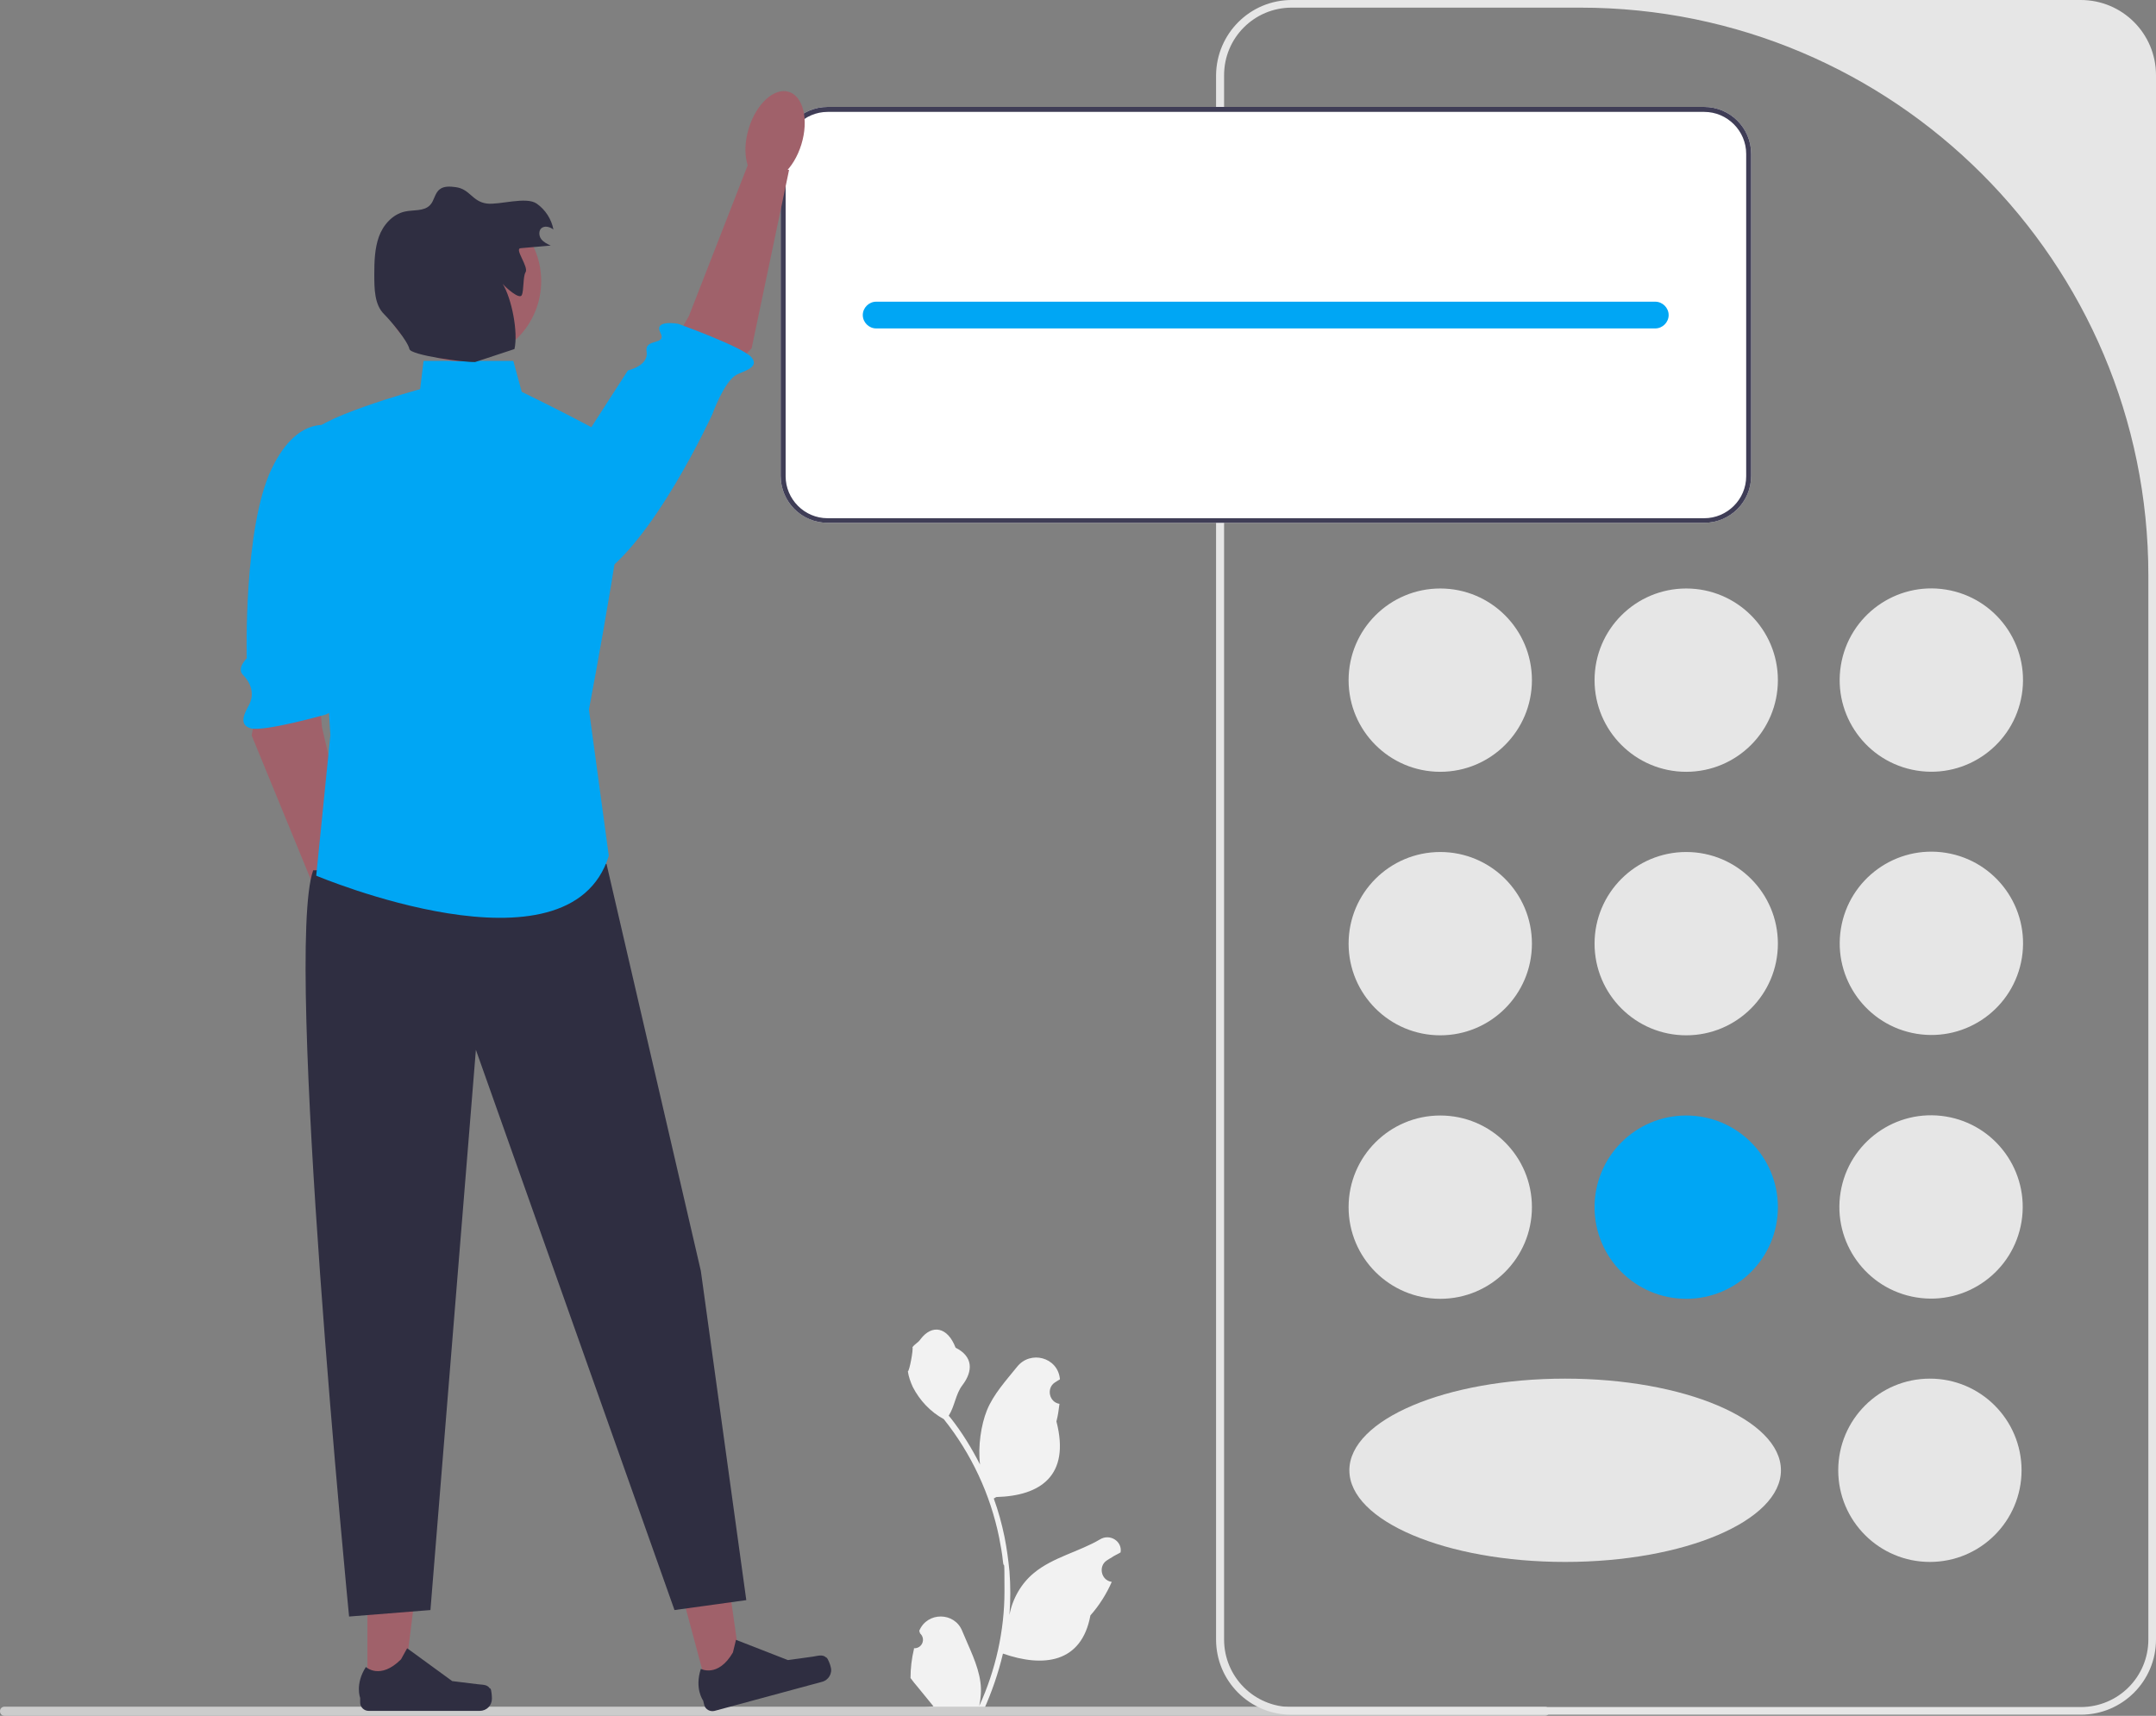 <?xml version="1.0" encoding="UTF-8"?>
<svg id="Ebene_1" xmlns="http://www.w3.org/2000/svg" version="1.1" viewBox="0 0 564.5 449.3">
  <rect x="0" y="0" width="564.5" height="449.3" fill="#808080" stroke="none"/>
  <!-- Generator: Adobe Illustrator 30.0.0, SVG Export Plug-In . SVG Version: 2.1.1 Build 123)  -->
  <defs>
    <style>
      .st0 {
        fill: #2f2e41;
      }

      .st1 {
        fill: #e6e6e6;
      }

      .st2 {
        fill: #3f3d56;
      }

      .st3 {
        fill: #00a6f4;
      }

      .st4 {
        fill: #ccc;
      }

      .st5 {
        fill: #fff;
      }

      .st6 {
        fill: #f2f2f2;
      }

      .st7 {
        fill: #a0616a;
      }
    </style>
  </defs>
  <path class="st6" d="M239.3,431.6c2.1.1,3.2-2.4,1.6-3.9l-.2-.6s0,0,0-.1c2.1-5,9.2-4.9,11.2,0,1.8,4.4,4.2,8.9,4.8,13.5.3,2.1.1,4.2-.3,6.2,4.3-9.4,6.6-19.7,6.6-30s-.1-5.2-.4-7.8c-.2-2.1-.6-4.2-1-6.3-2.3-11.3-7.3-22-14.5-31-3.5-1.9-6.3-4.9-8.1-8.4-.6-1.3-1.1-2.7-1.3-4.1.4,0,1.5-5.9,1.2-6.3.5-.8,1.5-1.2,2.1-2.1,3-4,7.1-3.3,9.2,2.2,4.6,2.3,4.6,6.1,1.8,9.8-1.8,2.3-2,5.5-3.6,8,.2.2.3.4.5.6,3,3.8,5.5,7.9,7.7,12.2-.6-4.8.3-10.5,1.8-14.2,1.7-4.2,5-7.8,7.9-11.4,3.5-4.4,10.6-2.5,11.2,3.1,0,0,0,.1,0,.2-.4.2-.8.5-1.3.8-2.3,1.5-1.5,5.2,1.2,5.6h0c-.2,1.6-.4,3.1-.8,4.6,3.7,14.3-4.3,19.5-15.7,19.8-.3.1-.5.3-.7.4,1.2,3.3,2.1,6.6,2.8,10,.6,3,1,6,1.3,9,.3,3.8.3,7.7,0,11.5h0c.8-4.3,3.1-8.3,6.4-11,4.9-4.1,11.9-5.6,17.3-8.8,2.6-1.6,5.9.5,5.4,3.4h0c-.8.5-1.6.8-2.3,1.3-.4.2-.8.5-1.3.8-2.3,1.5-1.5,5.2,1.2,5.6h0s0,0,.1,0c-1.4,3.2-3.3,6.2-5.6,8.8-2.3,12.5-12.3,13.7-22.9,10h0c-1.2,5.1-2.9,10-5,14.7h-18c0-.2-.1-.4-.2-.6,1.7.1,3.3,0,5-.3-1.3-1.6-2.7-3.3-4-4.9,0,0,0,0,0,0-.7-.8-1.4-1.7-2-2.5h0c0-2.6.3-5.1.9-7.6h0Z"/>
  <path class="st4" d="M0,448.1c0,.7.5,1.2,1.2,1.2h403.3c.7,0,1.2-.5,1.2-1.2s-.5-1.2-1.2-1.2H1.2c-.7,0-1.2.5-1.2,1.2Z"/>
  <path class="st1" d="M544.7,449h-206.6c-10.9,0-19.7-8.8-19.7-19.7V19.7C318.5,8.8,327.3,0,338.2,0h206.6c10.9,0,19.7,8.8,19.7,19.7v409.6c0,10.9-8.8,19.7-19.7,19.7ZM338.2,2c-9.8,0-17.7,7.9-17.7,17.7v409.6c0,9.8,7.9,17.7,17.7,17.7h206.6c9.8,0,17.7-7.9,17.7-17.7V150.7c0-82.1-66.6-148.7-148.7-148.7h-75.6Z"/>
  <g>
    <circle class="st1" cx="377.1" cy="178.1" r="24"/>
    <circle class="st1" cx="505.8" cy="178.1" r="24" transform="translate(249 648.9) rotate(-80.8)"/>
    <circle class="st1" cx="441.5" cy="178.1" r="24"/>
  </g>
  <circle class="st1" cx="377.1" cy="247.1" r="24"/>
  <circle class="st1" cx="505.8" cy="247.1" r="24" transform="translate(180.9 706.8) rotate(-80.8)"/>
  <circle class="st1" cx="441.5" cy="247.1" r="24"/>
  <circle class="st1" cx="377.1" cy="316.1" r="24"/>
  <circle class="st1" cx="505.3" cy="385" r="24"/>
  <ellipse class="st1" cx="409.8" cy="385" rx="56.5" ry="24"/>
  <circle class="st1" cx="505.8" cy="316.1" r="24" transform="translate(112.7 764.8) rotate(-80.8)"/>
  <circle class="st3" cx="441.5" cy="316.1" r="24"/>
  <path class="st5" d="M446.2,28h-229.5c-6.8,0-12.3,5.5-12.3,12.3v84.3c0,6.8,5.5,12.3,12.3,12.3h229.5c6.8,0,12.3-5.5,12.3-12.3V40.3c0-6.8-5.5-12.3-12.3-12.3Z"/>
  <path class="st2" d="M446.2,28h-229.5c-6.8,0-12.3,5.5-12.3,12.3v84.3c0,6.8,5.5,12.3,12.3,12.3h229.5c6.8,0,12.3-5.5,12.3-12.3V40.3c0-6.8-5.5-12.3-12.3-12.3ZM457.2,124.7c0,6.1-5,11-11,11h-229.5c-6.1,0-11-5-11-11V40.3c0-6.1,5-11,11-11h229.5c6.1,0,11,5,11,11v84.3Z"/>
  <path class="st3" d="M229.4,79h204c1.9,0,3.5,1.6,3.5,3.5h0c0,1.9-1.6,3.5-3.5,3.5h-204c-1.9,0-3.5-1.6-3.5-3.5h0c0-1.9,1.6-3.5,3.5-3.5Z"/>
  <g>
    <g>
      <polygon class="st7" points="68 180.4 65.9 192.6 84 236.7 93.8 231.7 84.3 190.4 82.9 174.7 68 180.4"/>
      <path class="st3" d="M88,111.9s-9.5-4.6-16.9,10.9c-7.4,15.5-6.5,49.6-6.5,49.6,0,0-2.7,2.6-1,4.3s3.3,4.6,1.6,7.9c-.9,1.7-3,5.1.4,6.1,3.5,1,19.7-3.6,19.7-3.6,0,0,6.1-2.7,2.6-4.5-3.4-1.8,1.4-12.9,1.4-12.9l4-32-5.4-25.8Z"/>
      <ellipse class="st7" cx="91.9" cy="241.9" rx="7.2" ry="12.2" transform="translate(-67 37.6) rotate(-17.1)"/>
    </g>
    <g>
      <polygon class="st7" points="185.3 442.6 194.4 440.1 189.3 403.9 175.9 407.5 185.3 442.6"/>
      <path class="st0" d="M216.4,434h0c.4.4,1,1.9,1.1,2.5h0c.5,1.7-.6,3.5-2.3,3.9l-28.1,7.6c-1.2.3-2.4-.4-2.7-1.5l-.3-1.2s-2.3-3.1-.6-8.3c0,0,4.5,2.4,8.4-4.3l.8-3.3,13.6,5.3,6.5-.9c1.4-.2,2.6-.7,3.6.3h0Z"/>
    </g>
    <g>
      <polygon class="st7" points="96.2 442.4 105.6 442.4 110.1 406.1 96.2 406.1 96.2 442.4"/>
      <path class="st0" d="M128.4,442.1h0c.3.5.4,2.1.4,2.7h0c0,1.8-1.4,3.2-3.2,3.2h-29.1c-1.2,0-2.2-1-2.2-2.2v-1.2s-1.4-3.6,1.5-8.1c0,0,3.7,3.5,9.2-2l1.6-2.9,11.8,8.6,6.5.8c1.4.2,2.7,0,3.4,1.2h0Z"/>
    </g>
    <path class="st0" d="M158.8,226.2l24.7,106.6,11.9,86.2-18.8,2.6-52-146.7-11.9,146.7-21.3,1.7s-17.1-174-9.4-195.4l76.8-1.7h0Z"/>
    <g>
      <polygon class="st7" points="188.3 100.1 196.8 91.2 206.6 44.5 195.8 43.2 180.4 82.7 172.6 96.4 188.3 100.1"/>
      <path class="st3" d="M133.2,145.5s8,14.7,22.8,6c14.8-8.7,30.5-43,30.5-43,0,0,3.1-8.7,6.4-10.4,1.7-.9,6.2-1.9,3.8-4.6s-19.1-8.7-19.1-8.7c0,0-6.5-1.2-4.7,2.3s-4.2,1.3-3.6,5-4.9,4.9-4.9,4.9l-31.3,48.6h0Z"/>
      <ellipse class="st7" cx="203.1" cy="35.8" rx="12.2" ry="7.2" transform="translate(109 219.3) rotate(-72.9)"/>
    </g>
    <path class="st3" d="M134.3,94.5h-23.4l-.9,7.4s-29.5,8.1-28.7,12.5,5.2,78.1,5.2,78.1l-3.7,36.8s66.3,28,76.6-5.2l-5.2-38.3s12.5-65.5,9.6-68.5c-2.9-2.9-27.2-14.7-27.2-14.7l-2.2-8.1h0Z"/>
    <circle class="st7" cx="120.7" cy="73.6" r="21"/>
    <path class="st0" d="M136.2,65c2.7-.2,5.4-.5,8-.7-.9-.4-1.9-.9-2.5-1.7-.6-.8-.7-2.1,0-2.8.9-.8,2.3-.4,3.2.3-.5-2.7-2.1-5.2-4.4-6.8-2.8-1.9-9.7.4-13,0-3.9-.5-4.4-3.8-8.2-4.3-1.5-.2-3.1-.3-4.2.6-1.3,1-1.4,3-2.5,4.1-1.6,1.7-4.4,1.2-6.6,1.7-3.2.7-5.7,3.5-6.8,6.6-1.1,3.1-1.2,6.5-1.2,9.8,0,3.7,0,8,2.6,10.5,1.6,1.6,6.1,6.9,6.6,9.1.3,1.6,14.2,3.5,17.2,3.4l10.3-3.4c1-4.4-.7-13.2-3.1-17.1.8,1,4.4,4.2,5,3s.3-4.9,1-6c.9-1.4-3-6.2-1.3-6.3h0Z"/>
  </g>
</svg>